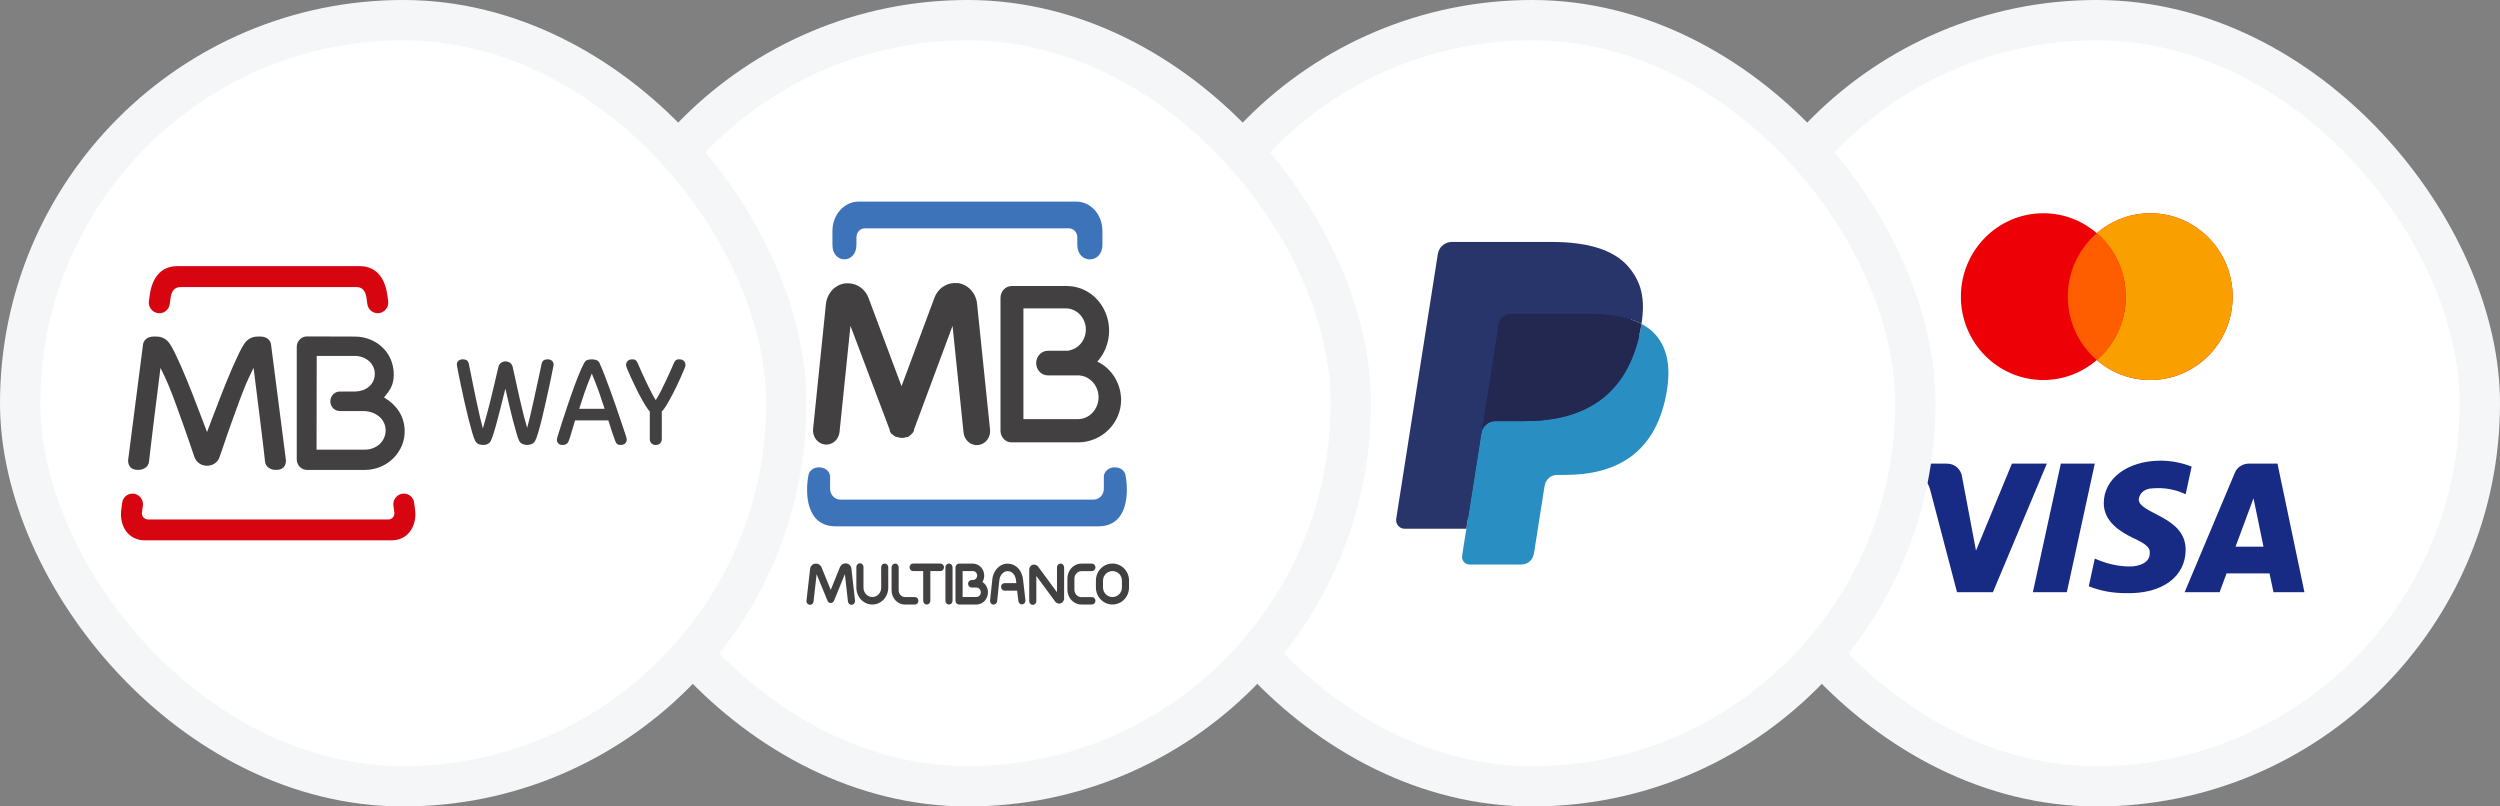 <svg xmlns="http://www.w3.org/2000/svg" fill="none" viewBox="0 0 124 40" height="40" width="124">
<rect x="0" y="0" width="124" height="40" fill="#808080" stroke="none"/>
<rect fill="white" rx="19" height="38" width="38" y="1" x="85"></rect>
<rect stroke-width="2" stroke="#F4F6F8" rx="19" height="38" width="38" y="1" x="85"></rect>
<path fill="#ED0006" d="M106.652 10.577C108.91 10.577 110.74 12.429 110.74 14.713C110.74 16.997 108.91 18.848 106.652 18.849C105.64 18.849 104.714 18.475 104 17.858C103.286 18.475 102.36 18.849 101.348 18.849C99.09 18.848 97.26 16.997 97.26 14.713C97.26 12.429 99.09 10.577 101.348 10.577C102.36 10.577 103.286 10.95 104 11.566C104.714 10.95 105.64 10.577 106.652 10.577Z"></path>
<path fill="#F9A000" d="M106.652 10.577C108.91 10.577 110.74 12.429 110.74 14.713C110.74 16.997 108.91 18.848 106.652 18.849C105.64 18.849 104.714 18.475 104 17.858C104.878 17.1 105.437 15.973 105.437 14.713C105.436 13.453 104.879 12.325 104 11.566C104.714 10.95 105.64 10.577 106.652 10.577Z"></path>
<path fill="#FF5E00" d="M104 11.566C104.878 12.325 105.436 13.453 105.436 14.713C105.436 15.973 104.878 17.101 104 17.859C103.121 17.101 102.564 15.973 102.564 14.713C102.564 13.453 103.121 12.325 104 11.566Z"></path>
<path fill="#172B85" d="M98.85 29.372H97.068L95.731 24.271C95.667 24.037 95.532 23.829 95.334 23.732C94.84 23.486 94.295 23.291 93.7 23.192V22.996H96.572C96.969 22.996 97.266 23.291 97.315 23.633L98.009 27.312L99.791 22.996H101.524L98.85 29.372ZM102.515 29.372H100.831L102.218 22.996H103.901L102.515 29.372ZM106.08 24.762C106.129 24.419 106.427 24.222 106.774 24.222C107.319 24.173 107.912 24.271 108.408 24.516L108.705 23.143C108.21 22.947 107.665 22.849 107.17 22.849C105.536 22.849 104.347 23.732 104.347 24.957C104.347 25.89 105.189 26.38 105.784 26.675C106.427 26.969 106.674 27.165 106.625 27.459C106.625 27.9 106.129 28.097 105.635 28.097C105.04 28.097 104.446 27.95 103.902 27.704L103.604 29.078C104.199 29.323 104.842 29.421 105.437 29.421C107.269 29.47 108.408 28.587 108.408 27.263C108.408 25.595 106.08 25.497 106.08 24.762V24.762ZM114.3 29.372L112.963 22.996H111.528C111.23 22.996 110.933 23.192 110.834 23.486L108.358 29.372H110.092L110.438 28.44H112.567L112.765 29.372H114.3ZM111.774 24.713L112.269 27.116H110.883L111.774 24.713Z" clip-rule="evenodd" fill-rule="evenodd"></path>
<rect fill="white" rx="19" height="38" width="38" y="1" x="57"></rect>
<rect stroke-width="2" stroke="#F4F6F8" rx="19" height="38" width="38" y="1" x="57"></rect>
<path fill="#28356A" d="M73.084 27.458L73.36 25.697L72.745 25.682H69.807L71.849 12.685C71.855 12.646 71.876 12.609 71.906 12.583C71.936 12.557 71.974 12.543 72.014 12.543H76.968C78.612 12.543 79.747 12.886 80.339 13.565C80.617 13.883 80.794 14.215 80.88 14.581C80.97 14.965 80.971 15.424 80.883 15.983L80.877 16.024V16.382L81.155 16.54C81.389 16.665 81.575 16.807 81.717 16.971C81.955 17.243 82.109 17.588 82.173 17.998C82.241 18.42 82.218 18.921 82.109 19.489C81.982 20.142 81.777 20.711 81.5 21.177C81.246 21.606 80.921 21.962 80.537 22.237C80.169 22.499 79.732 22.698 79.239 22.825C78.76 22.95 78.215 23.014 77.616 23.014H77.231C76.955 23.014 76.687 23.113 76.477 23.292C76.266 23.474 76.127 23.723 76.084 23.996L76.055 24.155L75.567 27.259L75.545 27.373C75.539 27.409 75.529 27.427 75.514 27.439C75.501 27.45 75.482 27.458 75.464 27.458H73.084" clip-rule="evenodd" fill-rule="evenodd"></path>
<path fill="#298FC2" d="M81.418 16.065C81.403 16.16 81.386 16.257 81.368 16.357C80.714 19.724 78.48 20.887 75.625 20.887H74.172C73.823 20.887 73.529 21.142 73.475 21.488L72.52 27.568C72.484 27.796 72.659 28 72.887 28H75.464C75.769 28 76.029 27.777 76.077 27.475L76.102 27.344L76.587 24.252L76.619 24.082C76.666 23.779 76.926 23.556 77.231 23.556H77.617C80.114 23.556 82.069 22.538 82.64 19.592C82.879 18.361 82.755 17.334 82.124 16.611C81.933 16.393 81.695 16.212 81.418 16.065" clip-rule="evenodd" fill-rule="evenodd"></path>
<path fill="#22284F" d="M80.734 15.791C80.635 15.762 80.532 15.736 80.426 15.712C80.32 15.689 80.211 15.668 80.099 15.65C79.707 15.586 79.278 15.556 78.818 15.556H74.936C74.84 15.556 74.749 15.578 74.668 15.617C74.489 15.704 74.356 15.874 74.324 16.082L73.498 21.334L73.474 21.488C73.528 21.142 73.823 20.887 74.172 20.887H75.625C78.479 20.887 80.714 19.724 81.367 16.357C81.387 16.257 81.403 16.16 81.418 16.065C81.252 15.977 81.074 15.902 80.881 15.838C80.833 15.822 80.784 15.806 80.734 15.791" clip-rule="evenodd" fill-rule="evenodd"></path>
<path fill="#28356A" d="M74.324 16.082C74.356 15.874 74.489 15.704 74.668 15.618C74.75 15.578 74.84 15.557 74.936 15.557H78.818C79.278 15.557 79.708 15.587 80.099 15.65C80.211 15.668 80.32 15.689 80.426 15.713C80.532 15.736 80.635 15.763 80.735 15.792C80.784 15.807 80.833 15.822 80.881 15.838C81.074 15.902 81.253 15.978 81.418 16.065C81.613 14.821 81.417 13.973 80.747 13.206C80.008 12.361 78.675 12 76.969 12H72.015C71.667 12 71.369 12.254 71.316 12.601L69.252 25.731C69.212 25.991 69.411 26.226 69.672 26.226H72.73L74.324 16.082" clip-rule="evenodd" fill-rule="evenodd"></path>
<rect fill="white" rx="19" height="38" width="38" y="1" x="29"></rect>
<rect stroke-width="2" stroke="#F4F6F8" rx="19" height="38" width="38" y="1" x="29"></rect>
<path fill="#3D73B9" d="M54.472 26.106C55.967 26.106 55.982 24.425 55.83 23.595C55.746 23.037 54.85 23.046 54.751 23.595V24.242C54.751 24.385 54.697 24.522 54.602 24.623C54.506 24.724 54.377 24.78 54.242 24.781H41.682C41.547 24.78 41.418 24.724 41.322 24.623C41.227 24.522 41.173 24.385 41.173 24.242V23.595C41.074 23.046 40.177 23.037 40.094 23.595C39.941 24.425 39.957 26.106 41.452 26.106H54.472ZM53.39 10C54.1 10 54.68 10.65 54.68 11.445V12.135C54.68 13.111 53.434 13.106 53.434 12.142V11.766C53.434 11.649 53.39 11.537 53.312 11.455C53.234 11.373 53.128 11.326 53.018 11.326H42.895C42.785 11.326 42.68 11.373 42.602 11.455C42.524 11.537 42.48 11.649 42.48 11.766V12.135C42.48 13.105 41.289 13.099 41.289 12.156V11.446C41.292 10.652 41.872 10 42.582 10H53.39Z" clip-rule="evenodd" fill-rule="evenodd"></path>
<path fill="#424041" d="M54.426 17.934C54.773 18.098 55.068 18.363 55.278 18.698C55.487 19.033 55.602 19.425 55.608 19.826C55.608 20.989 54.648 21.94 53.475 21.94H50.184C50.042 21.945 49.903 21.89 49.798 21.787C49.694 21.684 49.632 21.542 49.625 21.391V14.768C49.626 14.614 49.684 14.466 49.787 14.358C49.89 14.249 50.03 14.188 50.175 14.187H52.915C53.326 14.186 53.728 14.313 54.071 14.553C54.414 14.791 54.683 15.132 54.844 15.532C55.005 15.931 55.051 16.372 54.977 16.8C54.903 17.227 54.711 17.622 54.426 17.934ZM51.971 17.396H53.015V17.384C53.249 17.345 53.463 17.219 53.617 17.029C53.772 16.838 53.857 16.596 53.858 16.345C53.858 16.067 53.753 15.8 53.567 15.604C53.381 15.407 53.128 15.296 52.865 15.295H50.761V20.789H53.428C53.566 20.794 53.703 20.769 53.831 20.716C53.959 20.664 54.077 20.585 54.175 20.484C54.274 20.382 54.353 20.261 54.406 20.127C54.46 19.993 54.488 19.849 54.488 19.704C54.488 19.558 54.46 19.414 54.406 19.28C54.353 19.146 54.274 19.025 54.175 18.924C54.077 18.823 53.959 18.744 53.831 18.691C53.703 18.639 53.566 18.614 53.428 18.619H51.971C51.895 18.619 51.82 18.603 51.75 18.572C51.68 18.542 51.616 18.497 51.563 18.44C51.509 18.384 51.467 18.316 51.438 18.242C51.409 18.168 51.394 18.089 51.394 18.009C51.394 17.929 51.409 17.85 51.438 17.776C51.467 17.702 51.509 17.634 51.563 17.578C51.616 17.521 51.68 17.476 51.75 17.446C51.82 17.415 51.895 17.399 51.971 17.399" clip-rule="evenodd" fill-rule="evenodd"></path>
<path fill="#424041" d="M43.705 28.139C43.705 28.089 43.724 28.042 43.757 28.007C43.79 27.971 43.835 27.952 43.882 27.952C43.928 27.952 43.973 27.971 44.007 28.007C44.04 28.042 44.058 28.089 44.058 28.139V29.147C44.058 29.369 43.975 29.582 43.826 29.739C43.678 29.896 43.477 29.984 43.267 29.985C43.058 29.984 42.857 29.896 42.708 29.739C42.56 29.583 42.476 29.37 42.476 29.148V28.14C42.474 28.114 42.477 28.088 42.485 28.064C42.493 28.04 42.506 28.017 42.522 27.998C42.539 27.98 42.559 27.965 42.581 27.954C42.603 27.944 42.627 27.939 42.652 27.939C42.676 27.939 42.7 27.944 42.723 27.954C42.745 27.965 42.765 27.98 42.782 27.998C42.798 28.017 42.811 28.04 42.819 28.064C42.827 28.088 42.83 28.114 42.828 28.14V29.148C42.829 29.271 42.876 29.389 42.958 29.476C43.041 29.563 43.152 29.612 43.269 29.613C43.385 29.613 43.497 29.563 43.579 29.476C43.661 29.389 43.708 29.271 43.708 29.147L43.705 28.139Z"></path>
<path fill="#424041" d="M45.376 29.612C45.423 29.612 45.468 29.632 45.501 29.667C45.534 29.702 45.552 29.749 45.552 29.799C45.552 29.848 45.534 29.896 45.501 29.931C45.468 29.966 45.423 29.986 45.376 29.986H44.885C44.71 29.986 44.541 29.912 44.417 29.781C44.293 29.649 44.223 29.471 44.223 29.286V28.139C44.223 28.089 44.242 28.042 44.275 28.007C44.308 27.973 44.352 27.953 44.399 27.953C44.446 27.953 44.49 27.973 44.523 28.007C44.556 28.042 44.575 28.089 44.575 28.139V29.284C44.575 29.371 44.608 29.455 44.666 29.517C44.724 29.578 44.804 29.613 44.886 29.613H45.376V29.612Z"></path>
<path fill="#424041" d="M49.103 21.28C49.115 21.373 49.11 21.468 49.088 21.559C49.065 21.65 49.025 21.735 48.971 21.809C48.916 21.883 48.848 21.945 48.77 21.991C48.692 22.036 48.607 22.065 48.518 22.075C48.43 22.085 48.341 22.076 48.256 22.048C48.171 22.021 48.092 21.976 48.024 21.915C47.956 21.855 47.9 21.78 47.859 21.696C47.819 21.613 47.795 21.521 47.789 21.427L47.246 16.163L45.333 21.311V21.373C45.291 21.451 45.235 21.519 45.168 21.573L45.157 21.582C45.123 21.615 45.084 21.644 45.043 21.668L45.031 21.674L45.019 21.681H44.954C44.892 21.705 44.827 21.718 44.761 21.72H44.713C44.639 21.717 44.566 21.701 44.497 21.672H44.443L44.431 21.666L44.421 21.659H44.415C44.378 21.638 44.343 21.614 44.311 21.585L44.289 21.565L44.272 21.548L44.233 21.537L44.213 21.514C44.186 21.48 44.163 21.443 44.143 21.404V21.398L44.137 21.387L44.131 21.375V21.323L42.183 16.163L41.641 21.427C41.623 21.611 41.536 21.78 41.4 21.896C41.264 22.013 41.09 22.067 40.916 22.048C40.742 22.028 40.582 21.936 40.472 21.792C40.362 21.648 40.311 21.464 40.329 21.28L40.967 15.074C40.983 14.928 41.024 14.786 41.09 14.657C41.172 14.495 41.289 14.355 41.431 14.251C41.574 14.146 41.738 14.079 41.91 14.055H41.946C42.002 14.05 42.057 14.05 42.113 14.055C42.18 14.057 42.247 14.067 42.313 14.083C42.485 14.125 42.645 14.21 42.779 14.333C42.913 14.455 43.016 14.61 43.081 14.784L44.716 19.155L46.348 14.77C46.425 14.562 46.557 14.382 46.729 14.253C46.901 14.123 47.105 14.049 47.316 14.04C47.371 14.036 47.427 14.036 47.483 14.04H47.518C47.69 14.065 47.855 14.132 47.997 14.237C48.14 14.341 48.257 14.48 48.339 14.642C48.371 14.707 48.398 14.775 48.419 14.845C48.44 14.916 48.454 14.99 48.462 15.064L49.103 21.28Z"></path>
<path fill="#424041" d="M42.407 29.778C42.411 29.803 42.411 29.829 42.405 29.854C42.4 29.878 42.39 29.902 42.375 29.922C42.361 29.943 42.343 29.96 42.322 29.973C42.301 29.986 42.278 29.994 42.254 29.997C42.23 30 42.206 29.998 42.183 29.99C42.16 29.983 42.138 29.971 42.12 29.954C42.101 29.938 42.086 29.918 42.075 29.895C42.065 29.872 42.058 29.847 42.057 29.822L41.906 28.478L41.367 29.797C41.349 29.842 41.314 29.878 41.27 29.896C41.227 29.915 41.178 29.914 41.135 29.895C41.094 29.876 41.061 29.841 41.044 29.797L40.505 28.478L40.353 29.822C40.352 29.847 40.345 29.872 40.334 29.895C40.324 29.918 40.309 29.938 40.29 29.954C40.272 29.971 40.25 29.983 40.227 29.99C40.204 29.998 40.18 30 40.156 29.997C40.132 29.994 40.109 29.986 40.088 29.973C40.067 29.96 40.049 29.943 40.035 29.922C40.02 29.902 40.01 29.878 40.005 29.854C39.999 29.829 39.998 29.803 40.003 29.778L40.181 28.218C40.186 28.169 40.203 28.122 40.23 28.081C40.257 28.041 40.293 28.008 40.335 27.986C40.346 27.98 40.358 27.974 40.37 27.969H40.383C40.4 27.963 40.417 27.959 40.435 27.957C40.479 27.951 40.524 27.955 40.567 27.969C40.61 27.983 40.649 28.008 40.681 28.04C40.694 28.053 40.706 28.067 40.717 28.083C40.724 28.094 40.731 28.106 40.737 28.118C40.741 28.125 40.745 28.131 40.748 28.139L41.205 29.259L41.662 28.13C41.681 28.085 41.71 28.046 41.746 28.015C41.782 27.984 41.825 27.963 41.87 27.953C41.887 27.949 41.904 27.947 41.922 27.945H41.976C42.021 27.951 42.064 27.967 42.102 27.992C42.141 28.018 42.173 28.053 42.196 28.094C42.206 28.11 42.214 28.129 42.22 28.147C42.224 28.159 42.228 28.171 42.23 28.184C42.23 28.192 42.23 28.2 42.23 28.208L42.407 29.778Z"></path>
<path fill="#424041" d="M46.145 29.799C46.145 29.848 46.126 29.896 46.093 29.931C46.06 29.966 46.015 29.986 45.968 29.986C45.921 29.986 45.876 29.966 45.843 29.931C45.81 29.896 45.791 29.848 45.791 29.799V28.325H45.289C45.243 28.325 45.198 28.306 45.165 28.271C45.132 28.236 45.113 28.188 45.113 28.139C45.113 28.089 45.132 28.042 45.165 28.007C45.198 27.971 45.243 27.952 45.289 27.952H46.647C46.693 27.952 46.738 27.971 46.771 28.007C46.804 28.042 46.823 28.089 46.823 28.139C46.823 28.188 46.804 28.236 46.771 28.271C46.738 28.306 46.693 28.325 46.647 28.325H46.145V29.799Z"></path>
<path fill="#424041" d="M47.246 29.799C47.246 29.848 47.227 29.896 47.194 29.931C47.161 29.966 47.116 29.986 47.069 29.986C47.023 29.986 46.978 29.966 46.944 29.931C46.911 29.896 46.893 29.848 46.893 29.799V28.139C46.893 28.089 46.911 28.042 46.944 28.007C46.978 27.971 47.023 27.952 47.069 27.952C47.116 27.952 47.161 27.971 47.194 28.007C47.227 28.042 47.246 28.089 47.246 28.139V29.799Z"></path>
<path fill="#424041" d="M50.863 29.778C50.866 29.826 50.852 29.873 50.823 29.91C50.794 29.946 50.753 29.97 50.708 29.976C50.663 29.982 50.618 29.969 50.582 29.941C50.545 29.912 50.521 29.87 50.513 29.823L50.45 29.296H49.844C49.819 29.298 49.795 29.294 49.772 29.286C49.749 29.277 49.728 29.264 49.71 29.247C49.692 29.229 49.678 29.208 49.668 29.184C49.658 29.161 49.654 29.135 49.654 29.109C49.654 29.084 49.658 29.058 49.668 29.035C49.678 29.011 49.692 28.99 49.71 28.972C49.728 28.955 49.749 28.942 49.772 28.933C49.795 28.924 49.819 28.921 49.844 28.923H50.411L50.394 28.786C50.394 28.786 50.394 28.777 50.394 28.773C50.39 28.74 50.383 28.708 50.375 28.677C50.365 28.643 50.353 28.611 50.338 28.579C50.307 28.506 50.257 28.443 50.194 28.399C50.131 28.354 50.057 28.329 49.981 28.328C49.951 28.328 49.921 28.331 49.891 28.339C49.864 28.346 49.837 28.357 49.812 28.37C49.743 28.413 49.684 28.473 49.641 28.546C49.598 28.618 49.573 28.701 49.567 28.786L49.457 29.823C49.455 29.847 49.448 29.871 49.437 29.892C49.425 29.913 49.41 29.932 49.392 29.948C49.374 29.963 49.354 29.974 49.332 29.981C49.309 29.988 49.286 29.99 49.263 29.987C49.24 29.985 49.218 29.977 49.198 29.965C49.178 29.954 49.16 29.938 49.145 29.919C49.131 29.9 49.12 29.878 49.114 29.855C49.108 29.831 49.105 29.807 49.108 29.782L49.218 28.745C49.23 28.598 49.276 28.457 49.352 28.334C49.428 28.21 49.531 28.108 49.654 28.038C49.703 28.011 49.755 27.991 49.809 27.977C49.866 27.963 49.923 27.956 49.981 27.956C50.122 27.957 50.261 28.001 50.38 28.082C50.498 28.163 50.593 28.278 50.652 28.414C50.676 28.465 50.696 28.518 50.712 28.573C50.726 28.623 50.736 28.674 50.742 28.725C50.743 28.731 50.743 28.736 50.742 28.742L50.863 29.778Z"></path>
<path fill="#424041" d="M51.402 29.799C51.404 29.825 51.401 29.85 51.393 29.875C51.385 29.899 51.372 29.921 51.356 29.94C51.339 29.959 51.319 29.974 51.297 29.984C51.275 29.995 51.25 30 51.226 30C51.202 30 51.178 29.995 51.155 29.984C51.133 29.974 51.113 29.959 51.096 29.94C51.08 29.921 51.067 29.899 51.059 29.875C51.051 29.85 51.048 29.825 51.05 29.799V28.261C51.049 28.25 51.049 28.239 51.05 28.229C51.052 28.208 51.057 28.188 51.063 28.168L51.078 28.135C51.108 28.078 51.158 28.035 51.216 28.013L51.24 28.007H51.306C51.342 28.008 51.377 28.018 51.409 28.036C51.441 28.053 51.469 28.078 51.492 28.108L52.427 29.375V28.139C52.427 28.089 52.445 28.042 52.478 28.007C52.512 27.971 52.556 27.952 52.603 27.952C52.65 27.952 52.695 27.971 52.728 28.007C52.761 28.042 52.78 28.089 52.78 28.139V29.677C52.78 29.716 52.771 29.754 52.755 29.79C52.739 29.825 52.716 29.856 52.688 29.88C52.676 29.89 52.664 29.899 52.651 29.907C52.644 29.911 52.637 29.915 52.629 29.918L52.615 29.924C52.553 29.947 52.485 29.943 52.426 29.913L52.403 29.901C52.391 29.893 52.379 29.883 52.368 29.872C52.36 29.865 52.353 29.857 52.346 29.848L52.339 29.841L51.402 28.569V29.799Z"></path>
<path fill="#424041" d="M54.158 29.612C54.205 29.612 54.249 29.632 54.283 29.667C54.316 29.702 54.334 29.749 54.334 29.799C54.334 29.848 54.316 29.896 54.283 29.931C54.249 29.966 54.205 29.986 54.158 29.986H53.638C53.454 29.986 53.277 29.908 53.147 29.77C53.016 29.633 52.943 29.446 52.943 29.251V28.689C52.944 28.494 53.017 28.308 53.147 28.17C53.278 28.032 53.454 27.955 53.638 27.954H54.158C54.205 27.954 54.249 27.974 54.283 28.009C54.316 28.044 54.334 28.091 54.334 28.141C54.334 28.19 54.316 28.238 54.283 28.273C54.249 28.308 54.205 28.328 54.158 28.328H53.638C53.547 28.329 53.459 28.368 53.395 28.438C53.363 28.471 53.337 28.511 53.319 28.555C53.301 28.598 53.292 28.646 53.291 28.694V29.255C53.292 29.351 53.328 29.443 53.392 29.512C53.457 29.58 53.544 29.618 53.635 29.619H54.155L54.158 29.612Z"></path>
<path fill="#424041" d="M55.179 28.324C55.055 28.324 54.935 28.374 54.846 28.465C54.803 28.507 54.769 28.558 54.746 28.615C54.722 28.672 54.71 28.733 54.709 28.795V29.143C54.71 29.205 54.722 29.266 54.745 29.322C54.768 29.379 54.802 29.43 54.845 29.473C54.934 29.563 55.054 29.614 55.178 29.613C55.302 29.614 55.422 29.563 55.512 29.473C55.554 29.43 55.588 29.379 55.612 29.323C55.635 29.266 55.647 29.205 55.648 29.143V28.795C55.647 28.733 55.635 28.672 55.612 28.615C55.589 28.559 55.555 28.508 55.513 28.465C55.422 28.375 55.303 28.324 55.178 28.324M55.178 27.952C55.393 27.951 55.6 28.038 55.756 28.196C55.833 28.273 55.894 28.365 55.936 28.468C55.978 28.571 56 28.682 56 28.794V29.142C56 29.254 55.978 29.364 55.936 29.467C55.894 29.57 55.833 29.663 55.756 29.74C55.6 29.897 55.393 29.984 55.178 29.983C54.963 29.984 54.756 29.897 54.6 29.74C54.524 29.662 54.463 29.57 54.421 29.467C54.379 29.364 54.358 29.254 54.357 29.142V28.794C54.358 28.682 54.379 28.571 54.421 28.468C54.463 28.366 54.524 28.273 54.6 28.196C54.756 28.038 54.963 27.951 55.178 27.952Z"></path>
<path fill="#424041" d="M47.746 28.325V29.612H48.427C48.457 29.612 48.485 29.606 48.512 29.594C48.539 29.582 48.564 29.565 48.584 29.543C48.605 29.521 48.621 29.495 48.632 29.467C48.643 29.438 48.649 29.408 48.649 29.377C48.649 29.318 48.628 29.262 48.591 29.219L48.583 29.212C48.563 29.19 48.539 29.172 48.512 29.16C48.485 29.148 48.456 29.142 48.427 29.142H48.193C48.146 29.142 48.101 29.122 48.068 29.087C48.035 29.052 48.016 29.005 48.016 28.955C48.016 28.905 48.035 28.858 48.068 28.823C48.101 28.788 48.146 28.768 48.193 28.768H48.273C48.323 28.764 48.37 28.741 48.406 28.703C48.425 28.683 48.441 28.659 48.452 28.631C48.462 28.605 48.468 28.576 48.468 28.546C48.468 28.488 48.446 28.432 48.407 28.391C48.368 28.35 48.315 28.326 48.26 28.326H47.746V28.325ZM47.392 28.146C47.392 28.121 47.397 28.096 47.407 28.073C47.417 28.049 47.431 28.027 47.448 28.008C47.479 27.976 47.52 27.957 47.564 27.955H48.255C48.404 27.955 48.547 28.018 48.652 28.129C48.758 28.241 48.817 28.392 48.817 28.55C48.817 28.662 48.787 28.771 48.731 28.866C48.768 28.89 48.803 28.918 48.835 28.95L48.846 28.963C48.947 29.075 49.003 29.224 49.003 29.379C49.003 29.54 48.942 29.694 48.835 29.808C48.727 29.921 48.581 29.985 48.429 29.986H47.569C47.522 29.986 47.477 29.966 47.444 29.931C47.411 29.896 47.392 29.848 47.392 29.799V28.146Z"></path>
<rect fill="white" rx="19" height="38" width="38" y="1" x="1"></rect>
<rect stroke-width="2" stroke="#F4F6F8" rx="19" height="38" width="38" y="1" x="1"></rect>
<path fill="#D60510" d="M7.089 25.062L7.041 25.428C7.02 25.608 7.162 25.767 7.346 25.767H19.255C19.44 25.767 19.582 25.608 19.561 25.428L19.512 25.062C19.482 24.777 19.69 24.516 19.975 24.486C20.261 24.455 20.514 24.664 20.544 24.949L20.59 25.305C20.683 26.101 20.231 26.8 19.426 26.8H7.176C6.371 26.8 5.919 26.102 6.012 25.305L6.058 24.949C6.088 24.664 6.341 24.455 6.626 24.486C6.911 24.517 7.118 24.777 7.089 25.062"></path>
<path fill="#424041" d="M19.075 19.678C19.359 19.341 19.531 19.066 19.531 18.581C19.531 17.456 18.636 16.695 17.6 16.694L15.224 16.687C14.946 16.687 14.719 16.919 14.719 17.207V22.789C14.719 23.075 14.946 23.308 15.226 23.308H18.103C19.195 23.31 20.114 22.413 20.071 21.327C20.042 20.599 19.649 20.08 19.086 19.737L19.046 19.713L19.075 19.678ZM19.127 21.326C19.139 21.881 18.677 22.303 18.098 22.302V22.303H15.701L15.709 17.654H17.599C18.158 17.654 18.615 18.053 18.589 18.585C18.564 19.081 18.159 19.399 17.634 19.42H16.855C16.596 19.42 16.384 19.636 16.384 19.905C16.384 20.174 16.596 20.388 16.855 20.388H18.02C18.598 20.389 19.115 20.756 19.127 21.326Z" clip-rule="evenodd" fill-rule="evenodd"></path>
<path fill="#424041" d="M10.255 21.394L10.268 21.433L10.282 21.394C10.416 21.027 10.577 20.62 10.747 20.176C10.923 19.709 11.098 19.262 11.274 18.837C11.451 18.405 11.618 18.02 11.778 17.684C11.937 17.341 12.07 17.105 12.172 16.976C12.329 16.788 12.537 16.693 12.796 16.693H12.915C13.074 16.693 13.198 16.734 13.291 16.813C13.376 16.888 13.426 16.973 13.441 17.071L14.184 22.839C14.184 22.988 14.141 23.102 14.057 23.188C13.973 23.268 13.852 23.307 13.695 23.307C13.537 23.307 13.412 23.27 13.321 23.196C13.22 23.123 13.162 23.027 13.147 22.908C13.122 22.716 13.099 22.503 13.076 22.269C13.043 22.036 12.927 21.03 12.894 20.776C12.864 20.515 12.654 18.886 12.583 18.294L12.577 18.244L12.338 18.743C12.257 18.915 12.17 19.122 12.074 19.362C11.979 19.603 11.881 19.857 11.786 20.125C11.682 20.385 11.222 21.701 11.222 21.701C11.179 21.82 11.098 22.061 11.025 22.282C10.95 22.502 10.882 22.701 10.864 22.739C10.755 22.956 10.541 23.1 10.27 23.102C9.995 23.1 9.782 22.956 9.674 22.739C9.654 22.701 9.586 22.501 9.512 22.282C9.438 22.061 9.359 21.82 9.314 21.701C9.314 21.701 8.853 20.385 8.751 20.125C8.655 19.857 8.558 19.604 8.462 19.362C8.366 19.122 8.279 18.915 8.2 18.743L7.96 18.244L7.955 18.294C7.882 18.886 7.675 20.515 7.643 20.776C7.61 21.03 7.494 22.036 7.463 22.269C7.438 22.503 7.415 22.716 7.39 22.908C7.375 23.027 7.317 23.123 7.217 23.196C7.124 23.27 7 23.307 6.842 23.307C6.684 23.307 6.565 23.268 6.481 23.188C6.396 23.102 6.354 22.986 6.353 22.839L7.096 17.071C7.113 16.973 7.162 16.888 7.247 16.813C7.34 16.734 7.465 16.693 7.621 16.693H7.742C8.001 16.693 8.209 16.788 8.365 16.976C8.468 17.105 8.599 17.34 8.759 17.684C8.92 18.02 9.087 18.405 9.264 18.837C9.439 19.262 9.615 19.709 9.791 20.176C9.96 20.62 10.121 21.027 10.255 21.394"></path>
<path fill="#D60510" d="M8.797 13.2H17.842C18.694 13.2 19.118 13.84 19.218 14.683L19.256 14.953C19.286 15.243 19.074 15.502 18.789 15.533C18.504 15.563 18.248 15.354 18.218 15.064L18.182 14.806C18.144 14.485 18.008 14.238 17.682 14.238H8.957C8.631 14.238 8.495 14.485 8.457 14.806L8.422 15.064C8.392 15.354 8.137 15.564 7.85 15.533C7.565 15.502 7.352 15.243 7.383 14.953L7.421 14.683C7.522 13.839 7.945 13.2 8.797 13.2"></path>
<path fill="#424041" d="M25.067 19.278C25.004 19.52 24.94 19.778 24.872 20.053C24.804 20.326 24.736 20.589 24.67 20.839C24.604 21.089 24.542 21.308 24.482 21.498C24.422 21.687 24.372 21.816 24.333 21.886C24.263 22.009 24.139 22.07 23.963 22.07C23.914 22.07 23.851 22.061 23.771 22.04C23.692 22.02 23.627 21.965 23.573 21.873C23.533 21.803 23.484 21.668 23.424 21.465C23.365 21.262 23.303 21.031 23.235 20.767C23.17 20.503 23.105 20.224 23.037 19.93C22.971 19.635 22.912 19.363 22.859 19.109C22.806 18.858 22.761 18.641 22.727 18.464C22.692 18.285 22.672 18.18 22.667 18.144C22.663 18.123 22.661 18.107 22.661 18.098V18.072C22.661 17.997 22.688 17.936 22.746 17.89C22.803 17.844 22.874 17.821 22.958 17.821C23.037 17.821 23.101 17.839 23.15 17.871C23.198 17.903 23.233 17.962 23.255 18.045C23.255 18.053 23.268 18.118 23.291 18.236C23.316 18.354 23.347 18.506 23.384 18.69C23.422 18.875 23.463 19.081 23.509 19.309C23.556 19.538 23.604 19.77 23.655 20.005C23.705 20.238 23.756 20.465 23.807 20.686C23.857 20.905 23.905 21.095 23.949 21.252C23.993 21.103 24.041 20.933 24.095 20.741C24.148 20.551 24.201 20.352 24.254 20.15C24.306 19.945 24.356 19.741 24.406 19.537C24.454 19.332 24.499 19.143 24.541 18.968C24.583 18.792 24.619 18.636 24.649 18.501C24.68 18.364 24.704 18.263 24.723 18.196C24.744 18.113 24.786 18.047 24.847 17.999C24.91 17.951 24.984 17.926 25.072 17.926C25.168 17.926 25.248 17.953 25.311 18.003C25.37 18.053 25.411 18.119 25.428 18.196C25.478 18.412 25.53 18.653 25.587 18.918C25.644 19.183 25.704 19.452 25.766 19.724C25.828 19.996 25.893 20.264 25.957 20.525C26.024 20.786 26.088 21.018 26.149 21.22C26.193 21.062 26.241 20.873 26.292 20.654C26.342 20.433 26.393 20.207 26.446 19.975C26.499 19.743 26.55 19.512 26.598 19.284C26.647 19.056 26.691 18.85 26.732 18.668C26.771 18.486 26.803 18.337 26.827 18.224C26.852 18.109 26.863 18.05 26.863 18.046C26.885 17.963 26.92 17.903 26.969 17.872C27.017 17.839 27.082 17.822 27.161 17.822C27.244 17.822 27.315 17.845 27.372 17.891C27.43 17.937 27.458 17.998 27.458 18.073V18.099C27.458 18.107 27.456 18.123 27.451 18.145C27.448 18.181 27.426 18.286 27.388 18.464C27.352 18.642 27.306 18.858 27.254 19.11C27.201 19.363 27.141 19.635 27.075 19.927C27.01 20.219 26.944 20.497 26.881 20.759C26.817 21.023 26.755 21.255 26.695 21.455C26.636 21.654 26.586 21.789 26.547 21.859C26.494 21.951 26.427 22.01 26.346 22.034C26.263 22.059 26.199 22.07 26.151 22.07C26.132 22.07 26.107 22.069 26.071 22.064C26.036 22.059 25.999 22.051 25.959 22.037C25.919 22.024 25.88 22.003 25.841 21.975C25.8 21.945 25.77 21.907 25.748 21.859C25.708 21.776 25.66 21.637 25.606 21.445C25.551 21.251 25.491 21.034 25.427 20.79C25.364 20.545 25.3 20.291 25.239 20.025C25.177 19.76 25.119 19.51 25.067 19.278"></path>
<path fill="#424041" d="M28.348 21.438C28.399 21.258 28.457 21.064 28.523 20.852H30.174C30.24 21.064 30.303 21.258 30.362 21.438C30.422 21.617 30.474 21.765 30.518 21.879C30.54 21.941 30.57 21.989 30.607 22.02C30.645 22.055 30.701 22.071 30.776 22.071C30.877 22.071 30.954 22.045 31.007 21.995C31.06 21.944 31.087 21.879 31.087 21.8C31.087 21.77 31.081 21.742 31.073 21.714C31.06 21.667 31.026 21.562 30.971 21.399C30.953 21.346 30.933 21.288 30.913 21.227C30.871 21.103 30.824 20.964 30.773 20.81C30.696 20.579 30.611 20.33 30.518 20.062C30.425 19.795 30.332 19.532 30.237 19.276C30.143 19.019 30.052 18.779 29.967 18.557C29.882 18.336 29.807 18.159 29.745 18.028C29.718 17.953 29.672 17.901 29.602 17.869C29.535 17.839 29.453 17.823 29.355 17.823C29.253 17.823 29.173 17.836 29.113 17.862C29.054 17.889 29.007 17.94 28.971 18.014C28.892 18.154 28.806 18.34 28.714 18.571C28.621 18.8 28.526 19.048 28.43 19.314C28.332 19.58 28.239 19.85 28.148 20.122C28.129 20.18 28.11 20.237 28.092 20.293C28.024 20.499 27.96 20.692 27.901 20.872C27.826 21.1 27.766 21.292 27.72 21.445L27.715 21.46C27.671 21.604 27.645 21.69 27.637 21.714C27.628 21.741 27.623 21.77 27.623 21.8C27.623 21.879 27.647 21.944 27.693 21.995C27.739 22.046 27.813 22.071 27.915 22.071C28.06 22.071 28.156 22.007 28.206 21.879C28.25 21.765 28.297 21.617 28.348 21.438ZM29.99 20.278C29.99 20.278 29.99 20.278 29.99 20.279V20.278H29.99ZM29.99 20.278C29.897 19.993 29.81 19.73 29.726 19.492C29.641 19.253 29.556 19.025 29.467 18.81C29.446 18.762 29.423 18.707 29.398 18.641C29.374 18.579 29.36 18.541 29.355 18.527C29.351 18.531 29.336 18.568 29.313 18.635C29.288 18.703 29.265 18.761 29.243 18.809C29.155 19.025 29.07 19.253 28.987 19.491C28.906 19.73 28.819 19.993 28.727 20.278H29.99Z" clip-rule="evenodd" fill-rule="evenodd"></path>
<path fill="#424041" d="M32.229 20.41C32.207 20.389 32.186 20.364 32.166 20.337C32.146 20.312 32.125 20.281 32.103 20.246C32.041 20.158 31.975 20.052 31.902 19.927C31.828 19.802 31.756 19.668 31.683 19.529C31.61 19.388 31.541 19.245 31.473 19.103C31.404 18.961 31.342 18.829 31.288 18.706C31.232 18.582 31.185 18.476 31.146 18.387C31.105 18.296 31.08 18.233 31.073 18.198C31.064 18.176 31.059 18.16 31.056 18.148C31.055 18.137 31.053 18.121 31.053 18.099C31.053 18.02 31.08 17.953 31.135 17.902C31.191 17.849 31.266 17.822 31.364 17.822C31.451 17.822 31.514 17.844 31.552 17.888C31.589 17.933 31.618 17.977 31.634 18.021C31.643 18.044 31.665 18.09 31.697 18.165C31.73 18.241 31.77 18.332 31.819 18.442C31.867 18.551 31.923 18.672 31.984 18.804C32.047 18.936 32.108 19.065 32.173 19.193C32.236 19.32 32.299 19.441 32.358 19.558C32.417 19.674 32.474 19.77 32.526 19.845C32.611 19.717 32.7 19.557 32.798 19.363C32.894 19.17 32.987 18.98 33.074 18.791C33.163 18.602 33.238 18.435 33.303 18.29C33.366 18.145 33.404 18.055 33.419 18.02C33.437 17.977 33.464 17.932 33.501 17.888C33.538 17.844 33.602 17.822 33.69 17.822C33.787 17.822 33.862 17.848 33.918 17.901C33.973 17.953 34 18.019 34 18.098C34 18.12 33.999 18.137 33.997 18.148C33.995 18.159 33.989 18.175 33.982 18.197C33.968 18.232 33.942 18.295 33.906 18.389C33.869 18.48 33.821 18.589 33.766 18.712C33.711 18.834 33.65 18.968 33.582 19.11C33.513 19.253 33.443 19.394 33.371 19.535C33.298 19.675 33.225 19.81 33.152 19.937C33.08 20.064 33.012 20.172 32.951 20.26C32.911 20.316 32.868 20.368 32.825 20.41V21.774C32.825 21.862 32.798 21.933 32.742 21.989C32.687 22.042 32.616 22.071 32.527 22.071C32.438 22.071 32.368 22.043 32.312 21.989C32.257 21.933 32.23 21.862 32.23 21.774V20.41H32.229Z"></path>
</svg>
